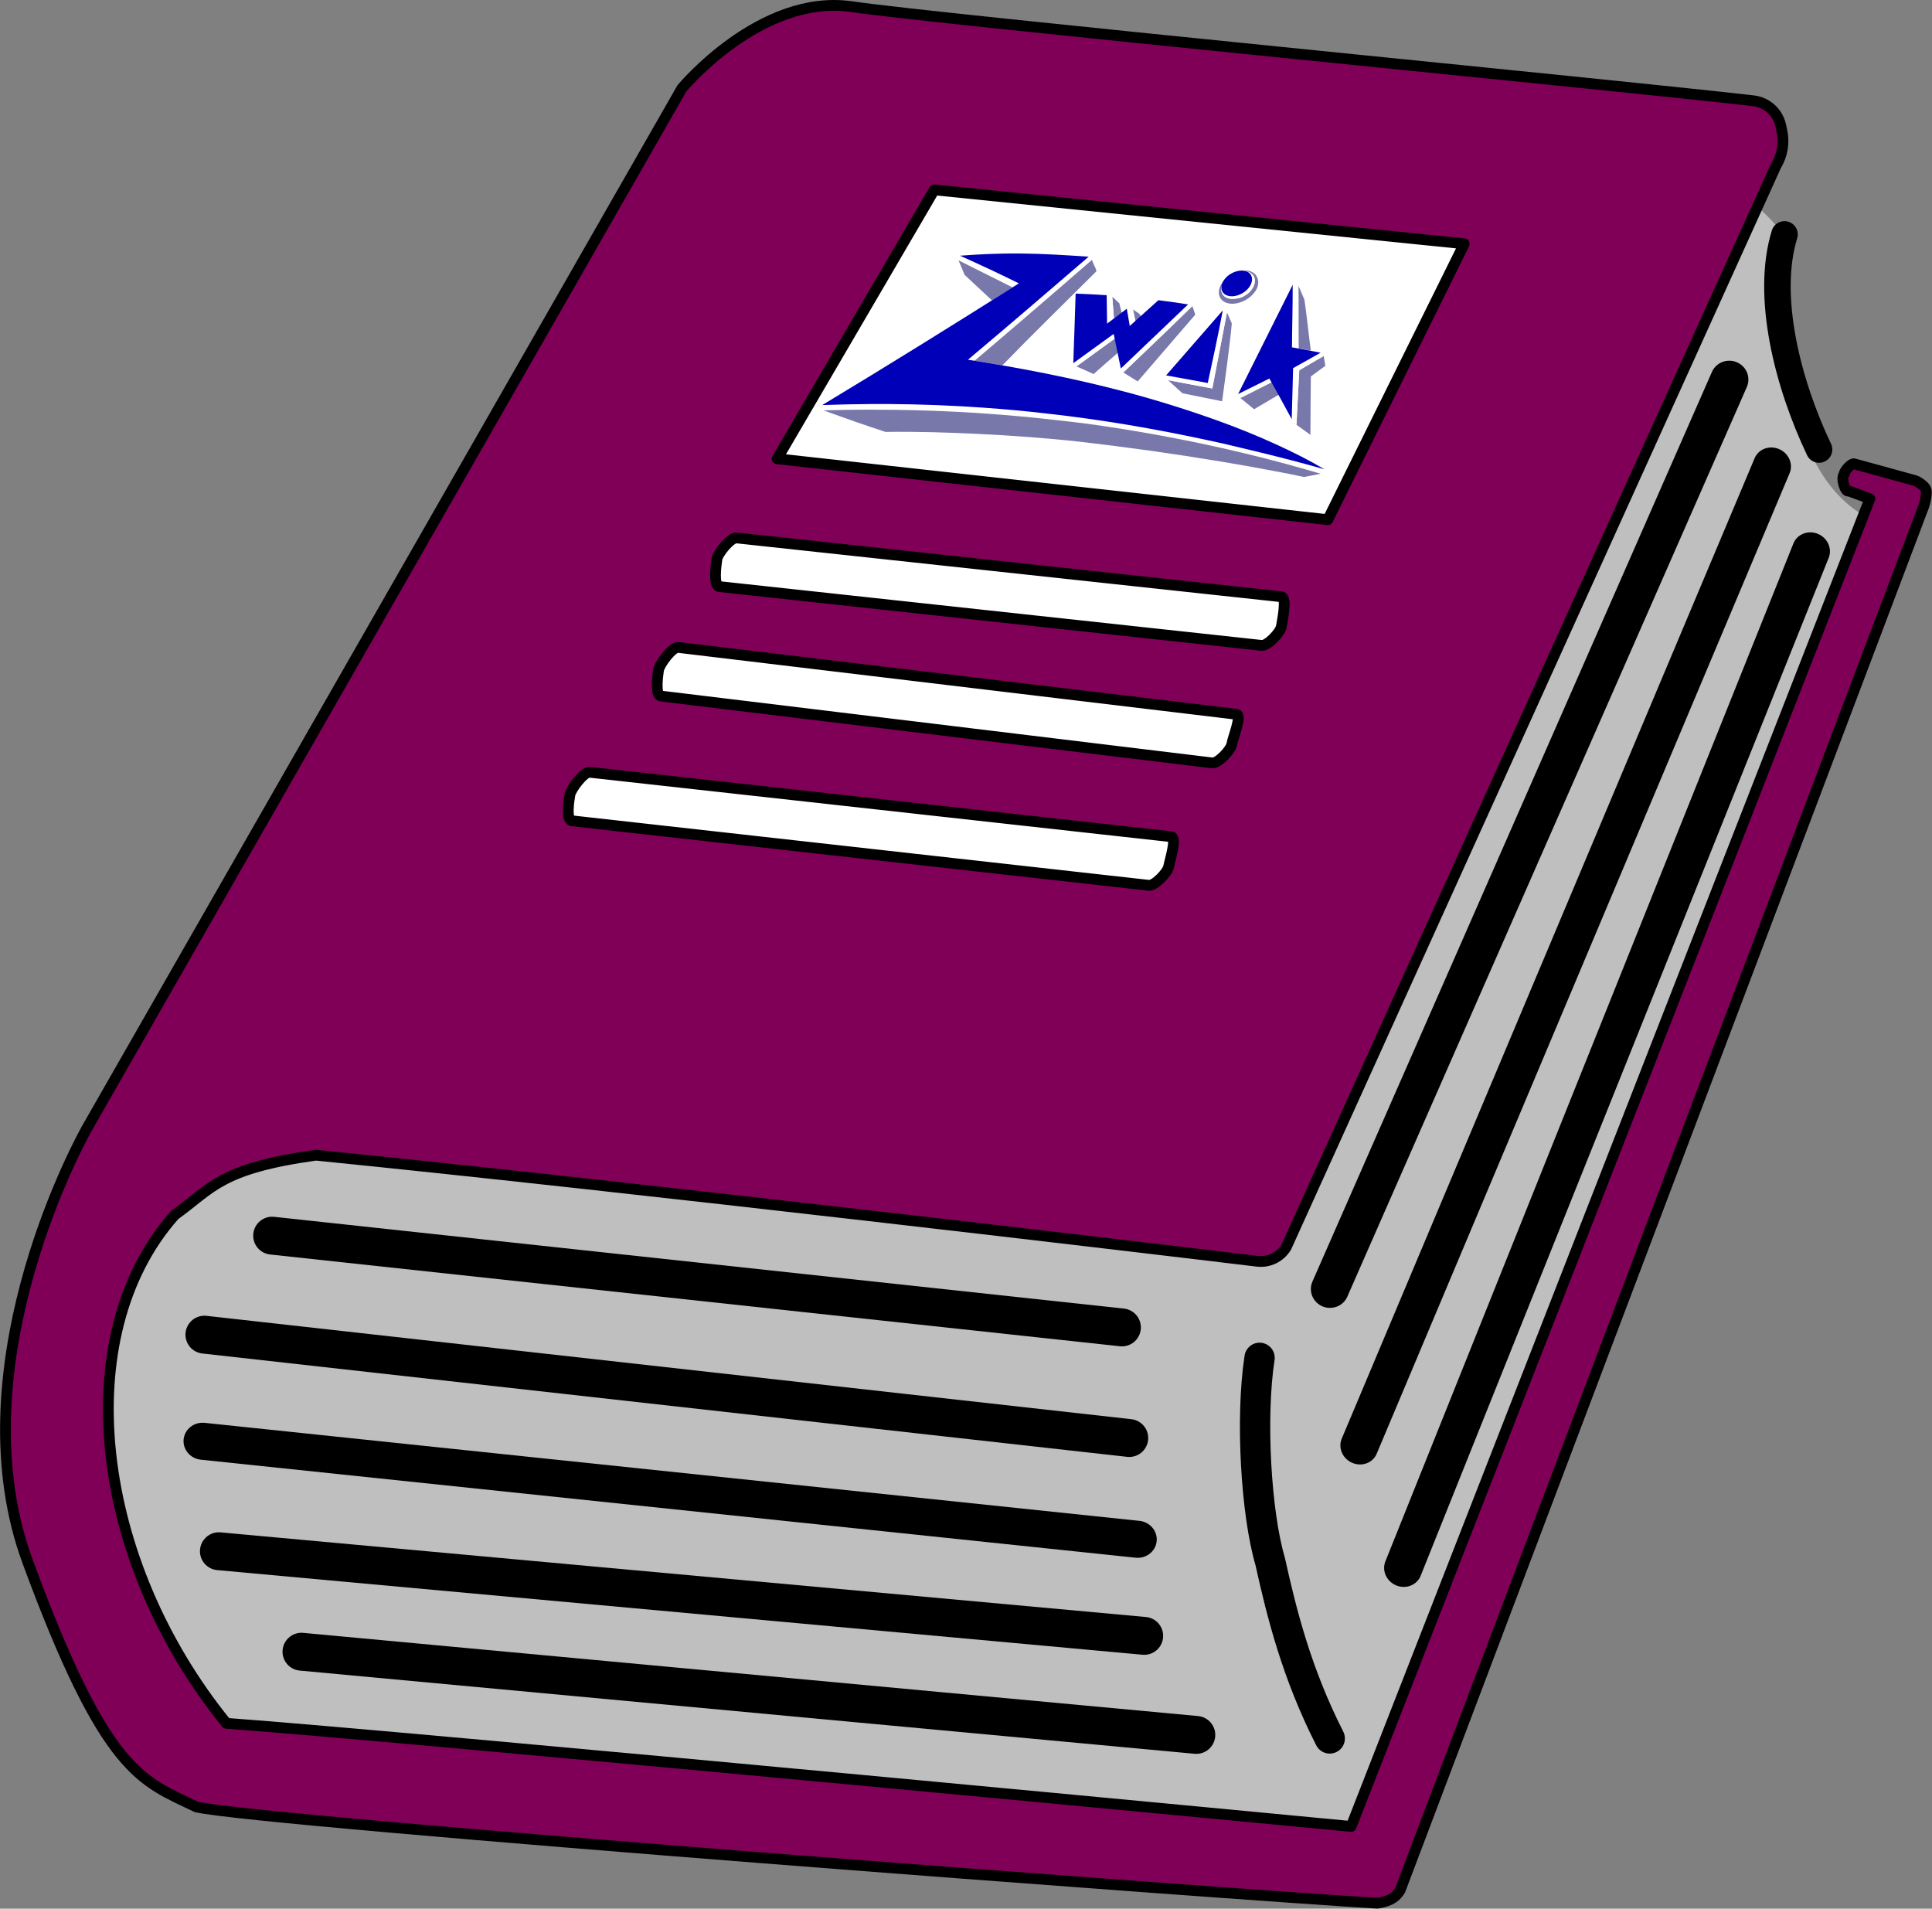 <svg xmlns="http://www.w3.org/2000/svg" xmlns:xlink="http://www.w3.org/1999/xlink" xmlns:serif="http://www.serif.com/" width="100%" height="100%" viewBox="0 0 2550 2519" xml:space="preserve" style="fill-rule:evenodd;clip-rule:evenodd;stroke-linecap:round;stroke-linejoin:round;stroke-miterlimit:1.5;"><rect x="0" y="0" width="2550" height="2519" fill="#808080" stroke="none"/>    <g transform="matrix(1,0,0,1,-29248.3,-17554.9)">        <g transform="matrix(1,0,0,1,13206.3,595.025)">            <g transform="matrix(1,0,0,1,605.162,-168.894)">                <g>                    <g>                        <g transform="matrix(1,0,0,1,-13947,-316.547)">                            <path d="M29559.2,18988.8L29435.5,19363.9L29674.9,19759L31167.5,19882.8L31862.4,18134.7C31740.9,18086.1 31727.5,17885.1 31741.7,17769.7C31733.4,17740.9 31711.8,17727.9 31703,17716.9L30509,17554L29559.2,18988.8Z" style="fill:rgb(191,191,191);"></path>                        </g>                        <g transform="matrix(1,0,0,1,-13206.3,-595.025)">                            <path d="M29852.8,17896.1L29207.4,19012L30174.8,19145.8L30701.7,17976.7L29852.8,17896.1Z" style="fill:white;stroke:rgb(0,149,255);stroke-width:23.59px;"></path>                        </g>                    </g>                    <g transform="matrix(1.121,0,0,1.121,-14639,-2288.65)">                        <g transform="matrix(0.481,0,0,0.163,14947.6,12877.6)">                            <g>                                <g id="path24906" transform="matrix(2.152,0,0,6.354,35338,49832.1)">                                    <path d="M-3520.71,-3243.81C-3523.21,-3244.5 -3526.01,-3244.45 -3528.59,-3244.27C-3528.12,-3244.25 -3527.66,-3244.22 -3527.2,-3244.2C-3526.78,-3244.15 -3526.35,-3244.09 -3525.93,-3244.04C-3525.2,-3243.93 -3524.49,-3243.74 -3523.79,-3243.5C-3523.39,-3243.37 -3522.99,-3243.23 -3522.59,-3243.09C-3522.41,-3243.03 -3522.24,-3242.97 -3522.06,-3242.91C-3521.56,-3242.71 -3521.05,-3242.49 -3520.57,-3242.24C-3519.81,-3241.83 -3519.09,-3241.34 -3518.43,-3240.78C-3517.78,-3240.2 -3517.21,-3239.53 -3516.67,-3238.85C-3513.79,-3235.18 -3514.58,-3229.43 -3516.72,-3225.61C-3517.06,-3225 -3517.4,-3224.39 -3517.77,-3223.8C-3518.48,-3222.66 -3519.33,-3221.6 -3520.24,-3220.61C-3522.14,-3218.55 -3524.37,-3216.95 -3526.77,-3215.52C-3529.97,-3213.59 -3533.71,-3212.66 -3537.4,-3212.32C-3539.03,-3212.17 -3540.74,-3212.07 -3542.36,-3212.25C-3543.98,-3212.44 -3545.58,-3212.85 -3547.04,-3213.56C-3548.02,-3214.03 -3548.93,-3214.63 -3549.74,-3215.36C-3553.97,-3219.21 -3553.68,-3225.34 -3551.18,-3230.08C-3549.98,-3232.14 -3548.61,-3234.06 -3547.02,-3235.85C-3548.2,-3234.73 -3549.43,-3233.67 -3550.51,-3232.44C-3551.72,-3231.04 -3552.71,-3229.47 -3553.58,-3227.84C-3553.58,-3227.84 -3553.58,-3227.84 -3553.58,-3227.84C-3556.03,-3223.18 -3556.88,-3217.33 -3553.83,-3212.73C-3553.27,-3211.88 -3552.6,-3211.11 -3551.85,-3210.43C-3550.89,-3209.58 -3549.8,-3208.87 -3548.63,-3208.32C-3546.88,-3207.49 -3544.97,-3207 -3543.05,-3206.78C-3543.05,-3206.78 -3543.05,-3206.78 -3543.05,-3206.78C-3538.22,-3206.23 -3533.27,-3207.29 -3528.84,-3209.18C-3522.28,-3211.99 -3516.21,-3216.86 -3512.88,-3223.25C-3512.88,-3223.25 -3512.88,-3223.25 -3512.88,-3223.25C-3510.16,-3228.5 -3510.09,-3235 -3514.09,-3239.63C-3514.86,-3240.52 -3515.75,-3241.31 -3516.72,-3241.96C-3517.94,-3242.78 -3519.29,-3243.4 -3520.71,-3243.81Z" style="fill:rgb(120,120,171);fill-rule:nonzero;"></path>                                </g>                                <g id="path24948" transform="matrix(2.152,0,0,6.354,35337.2,49826.9)">                                    <path d="M-3520.96,-3241.78C-3521.57,-3242.07 -3522.22,-3242.28 -3522.87,-3242.49C-3522.48,-3242.32 -3522.1,-3242.14 -3521.73,-3241.96C-3521.21,-3241.72 -3520.65,-3241.39 -3520.23,-3241.01C-3518.98,-3239.93 -3517.99,-3238.79 -3517.34,-3237.26C-3515.97,-3233.83 -3516.75,-3230.12 -3518.43,-3226.95C-3518.97,-3225.91 -3519.65,-3224.93 -3520.37,-3224.01C-3524.7,-3218.45 -3531.51,-3214.76 -3538.54,-3214.25C-3539.58,-3214.18 -3540.65,-3214.22 -3541.69,-3214.33C-3543.02,-3214.54 -3544.39,-3214.78 -3545.64,-3215.34C-3547.52,-3216.19 -3548.84,-3217.27 -3550.08,-3218.94C-3551.7,-3221.48 -3551.84,-3224.38 -3551.15,-3227.24C-3550.85,-3228.33 -3550.46,-3229.38 -3549.94,-3230.38C-3549.37,-3231.44 -3548.7,-3232.43 -3548.02,-3233.42C-3549.09,-3232.16 -3549.97,-3230.72 -3550.81,-3229.3C-3550.82,-3229.29 -3550.83,-3229.27 -3550.84,-3229.26C-3553.32,-3224.49 -3553.65,-3218.33 -3549.35,-3214.48C-3548.54,-3213.76 -3547.62,-3213.17 -3546.64,-3212.7C-3545.16,-3212.01 -3543.56,-3211.61 -3541.95,-3211.43C-3537.51,-3211.14 -3533.18,-3211.77 -3529.04,-3213.39C-3527.18,-3214.11 -3525.48,-3215.2 -3523.85,-3216.34C-3519.85,-3219.12 -3516.4,-3223.29 -3515.05,-3228.03C-3514.68,-3229.35 -3514.52,-3230.69 -3514.53,-3232.06C-3514.54,-3233.21 -3514.65,-3234.39 -3515.01,-3235.5C-3515.83,-3238.06 -3517.89,-3240.15 -3520.21,-3241.41C-3520.45,-3241.55 -3520.71,-3241.66 -3520.96,-3241.78Z" style="fill:white;fill-rule:nonzero;"></path>                                </g>                                <g transform="matrix(1.779,0,0,4.652,12478.2,16207.8)">                                    <path d="M8003.7,3005.35C8004.2,3008.1 8004.78,3010.84 8005.48,3013.55C8137.02,3009.28 8268.99,3017.71 8398.83,3039.31C8411.54,3041.42 8424.19,3043.82 8436.85,3046.18C8459.12,3050.35 8481.27,3055.1 8503.37,3060.03C8515.38,3062.72 8527.34,3065.6 8539.29,3068.5C8567.29,3075.31 8595.1,3082.88 8622.75,3090.99C8638.78,3095.69 8654.76,3100.61 8670.65,3105.76C8676.94,3107.8 8683.23,3109.83 8689.49,3111.97C8691.31,3109.68 8693.15,3107.42 8694.96,3105.12C8687.85,3102.91 8680.78,3100.59 8673.67,3098.39C8659.1,3093.89 8644.48,3089.55 8629.82,3085.34C8615.29,3081.16 8600.67,3077.34 8586.06,3073.44C8578.09,3071.31 8570.17,3068.94 8562.18,3066.87C8543.32,3061.97 8524.37,3057.44 8505.38,3053.05C8484.01,3048.1 8462.55,3043.51 8441.03,3039.26C8432.44,3037.57 8423.83,3035.98 8415.21,3034.39C8410.82,3033.58 8406.42,3032.82 8402.03,3032C8397.81,3031.22 8393.58,3030.55 8389.35,3029.8C8386.54,3029.3 8383.71,3028.87 8380.89,3028.38C8377.29,3027.76 8373.67,3027.23 8370.07,3026.63C8366.38,3026.02 8362.68,3025.49 8358.99,3024.91C8355.32,3024.32 8351.64,3023.82 8347.96,3023.26C8344.39,3022.72 8340.8,3022.25 8337.21,3021.73C8332.2,3020.99 8327.17,3020.39 8322.15,3019.7C8318.03,3019.13 8313.91,3018.63 8309.79,3018.11C8232.64,3008.28 8154.85,3003.47 8077.06,3003.69C8072.87,3003.7 8068.67,3003.73 8064.48,3003.77C8063.67,3003.78 8062.86,3003.78 8062.05,3003.79C8061.62,3003.8 8061.2,3003.8 8060.78,3003.81C8060.63,3003.81 8060.48,3003.81 8060.32,3003.81C8060.27,3003.82 8060.21,3003.82 8060.16,3003.82C8060.12,3003.82 8060.09,3003.82 8060.06,3003.82C8060.03,3003.82 8059.94,3003.82 8059.92,3003.82C8059.91,3003.82 8059.7,3003.82 8059.68,3003.82C8059.67,3003.82 8059.56,3003.82 8059.55,3003.82C8040.93,3004.05 8022.31,3004.55 8003.7,3005.35Z" style="fill:white;"></path>                                </g>                                <g transform="matrix(2.336,0,0,6.109,26929.1,32404.1)">                                    <path d="M190.925,-534.836C149.967,-494.714 108.868,-454.735 67.451,-415.085C73.113,-414.038 78.776,-413.002 84.438,-411.952C88.661,-411.169 92.861,-410.263 97.09,-409.514C129.456,-447.131 162.888,-483.807 195.815,-520.929C194.758,-525.725 191.996,-530.044 190.925,-534.836Z" style="fill:rgb(120,120,171);"></path>                                </g>                                <g transform="matrix(2.336,0,0,6.109,26929.1,32404.1)">                                    <path d="M51.238,-533.696C53.352,-527.978 55.47,-522.263 57.592,-516.548C67.144,-506.483 76.698,-496.419 86.252,-486.355C93.457,-491.481 100.655,-496.615 107.847,-501.757C88.987,-512.421 70.118,-523.067 51.238,-533.696Z" style="fill:rgb(120,120,171);"></path>                                </g>                                <g transform="matrix(2.336,0,0,5.187,26929.1,32068.3)">                                    <path d="M-90.245,-354.942C-78.857,-349.51 -67.498,-344.01 -56.046,-338.713C-45.863,-334.004 -35.596,-329.478 -25.33,-324.953C6.747,-325.54 38.877,-324.276 70.884,-322.223C106.702,-319.925 142.49,-316.512 178.009,-311.316C227.626,-303.758 276.999,-294.557 326.001,-283.703C344.27,-279.656 362.488,-275.378 380.634,-270.807C391.492,-268.072 402.355,-265.302 413.115,-262.198C418.967,-263.606 424.82,-265.046 430.614,-266.681C351.833,-297.799 269.897,-320.924 186.597,-336.205C184.607,-336.57 182.613,-336.911 180.618,-337.249C176.462,-337.954 172.281,-338.506 168.124,-339.209C149.657,-342.009 131.181,-344.785 112.63,-346.979C71.114,-351.889 29.37,-354.809 -12.429,-355.623C-31.081,-355.986 -49.742,-356.033 -68.394,-355.598C-75.679,-355.427 -82.963,-355.201 -90.245,-354.942Z" style="fill:rgb(120,120,171);"></path>                                </g>                                <g transform="matrix(1.779,0,0,4.652,12478.2,16207.8)">                                    <path d="M8193.34,2773.41C8192.65,2775.83 8191.97,2778.24 8191.28,2780.64C8216.07,2794.6 8240.85,2808.59 8265.62,2822.59C8268.52,2820.52 8271.42,2818.45 8274.32,2816.38C8247.76,2801.28 8220.72,2786.95 8193.34,2773.41Z" style="fill:white;"></path>                                </g>                                <g transform="matrix(1.779,0,0,4.652,12478.2,16207.8)">                                    <path d="M8370.35,2774.95C8371.81,2776.35 8373.26,2777.75 8374.72,2779.15C8321,2831.91 8266.95,2884.33 8212.57,2936.41C8209.8,2935.92 8207.04,2935.42 8204.27,2934.93C8259.98,2881.97 8315.34,2828.64 8370.35,2774.95Z" style="fill:white;"></path>                                </g>                                <g transform="matrix(2.336,0,0,6.109,26946.6,32404.1)">                                    <path d="M426.419,-420.634C427.007,-416.778 427.412,-412.897 428.145,-409.063C423.135,-404.753 417.887,-400.734 412.895,-396.4C412.583,-373.403 412.694,-350.403 412.474,-327.406C407.617,-331.381 402.692,-335.272 397.847,-339.261C398.779,-360.767 399.778,-382.269 400.767,-403.771C409.318,-409.391 417.812,-415.1 426.419,-420.634Z" style="fill:rgb(120,120,171);"></path>                                </g>                                <g transform="matrix(1.779,0,0,4.652,12495.7,16207.8)">                                    <path d="M8568.37,2994.57C8574.63,3000.33 8580.89,3006.09 8587.15,3011.85C8598.61,3004.27 8610.07,2996.67 8621.51,2989.06C8618.34,2982.61 8615.16,2976.16 8611.99,2969.7C8597.46,2978.02 8582.92,2986.31 8568.37,2994.57Z" style="fill:rgb(120,120,171);"></path>                                </g>                                <g transform="matrix(1.779,0,0,4.652,12495.7,16207.8)">                                    <path d="M8648.27,2820.54C8648.6,2852.81 8648.2,2885.08 8648.54,2917.35C8654.11,2918.42 8659.66,2919.63 8665.21,2920.79C8662.03,2894.34 8659.83,2867.78 8656.36,2841.37C8653.4,2834.53 8651.16,2827.41 8648.27,2820.54Z" style="fill:rgb(120,120,171);"></path>                                </g>                                <g transform="matrix(2.336,0,0,6.109,26946.6,32404.1)">                                    <path d="M423.112,-424.469C424.31,-423.272 425.382,-421.972 426.419,-420.635C417.812,-415.1 409.318,-409.392 400.767,-403.771C399.778,-382.269 398.779,-360.767 397.847,-339.262C396.198,-341.483 394.544,-343.701 392.887,-345.916C393.333,-366.034 393.832,-386.151 394.318,-406.268C403.881,-412.389 413.476,-418.462 423.112,-424.469Z" style="fill:white;"></path>                                </g>                                <g transform="matrix(2.336,0,0,6.109,26946.6,32404.1)">                                    <path d="M369.472,-394C370.183,-392.579 370.891,-391.157 371.598,-389.734C360.538,-383.401 349.466,-377.087 338.384,-370.793C337.853,-372.409 337.291,-374.018 336.669,-375.602C347.577,-381.783 358.507,-387.922 369.472,-394Z" style="fill:white;"></path>                                </g>                                <g transform="matrix(2.336,0,0,6.109,26946.6,32404.1)">                                    <path d="M393.866,-504.753C395.675,-504.347 397.437,-503.795 399.227,-503.318C399.575,-478.746 399.17,-454.17 399.436,-429.597C397.344,-430.043 395.235,-430.405 393.14,-430.837C393.257,-455.476 393.971,-480.112 393.866,-504.753" style="fill:white;"></path>                                </g>                                <g transform="matrix(2.336,0,0,6.109,26946.6,32404.1)">                                    <path d="M393.866,-504.753C374.807,-461.7 355.727,-418.656 336.67,-375.602C347.577,-381.783 358.508,-387.922 369.472,-394C377.476,-378.07 385.133,-361.968 392.887,-345.916C393.333,-366.034 393.832,-386.151 394.318,-406.268C403.882,-412.389 413.476,-418.462 423.112,-424.469C413.163,-426.782 403.17,-428.902 393.14,-430.837C393.258,-455.477 393.971,-480.112 393.866,-504.753Z" style="fill:rgb(0,0,184);"></path>                                </g>                                <g transform="matrix(1.779,0,0,4.652,12492.5,16207.8)">                                    <path d="M8431.33,2863.82C8428.17,2861.71 8425.41,2859.07 8422.22,2856.99C8423.69,2863.1 8424.36,2869.37 8425.81,2875.48C8428.27,2873 8430.73,2870.52 8433.19,2868.04C8432.39,2866.73 8432.15,2865.13 8431.33,2863.82Z" style="fill:rgb(120,120,171);"></path>                                </g>                                <g transform="matrix(1.779,0,0,4.652,12492.5,16207.8)">                                    <path d="M8508.04,2864.96C8506.64,2860.55 8505.41,2856.08 8504.01,2851.66C8472.66,2886.34 8440.88,2920.62 8409.01,2954.82C8415.66,2959.38 8422.26,2964.01 8428.81,2968.72C8455.29,2934.18 8481.66,2899.57 8508.04,2864.96Z" style="fill:rgb(120,120,171);"></path>                                </g>                                <g transform="matrix(1.779,0,0,4.652,12492.5,16207.8)">                                    <path d="M8402.09,2923.64C8400.8,2916.31 8399.51,2908.99 8398.19,2901.67C8380.35,2916.28 8362.5,2930.89 8344.63,2945.47C8352.51,2949.29 8360.34,2953.21 8368.11,2957.24C8379.35,2945.95 8390.7,2934.77 8402.09,2923.64Z" style="fill:rgb(120,120,171);"></path>                                </g>                                <g transform="matrix(1.779,0,0,4.652,12492.5,16207.8)">                                    <path d="M8403.48,2847.28C8399.96,2844.26 8397.37,2840.3 8393.81,2837.32C8394.69,2848.73 8395.34,2860.16 8396.17,2871.58C8399.7,2868.55 8403.29,2865.59 8406.82,2862.56C8405.72,2857.47 8404.6,2852.37 8403.48,2847.28Z" style="fill:rgb(120,120,171);"></path>                                </g>                                <g transform="matrix(1.779,0,0,4.652,12492.5,16207.8)">                                    <path d="M8387.03,2834.8C8387.25,2849.5 8387.43,2864.2 8387.58,2878.91C8390.42,2876.44 8393.33,2874.05 8396.17,2871.58C8395.34,2860.16 8394.69,2848.73 8393.81,2837.32C8391.6,2836.3 8389.32,2835.59 8387.03,2834.8Z" style="fill:white;"></path>                                </g>                                <g transform="matrix(1.779,0,0,4.652,12492.5,16207.8)">                                    <path d="M8414.71,2855.75C8417.25,2856.01 8419.73,2856.43 8422.22,2856.99C8423.69,2863.1 8424.36,2869.37 8425.81,2875.48C8423.48,2877.82 8421.14,2880.16 8418.81,2882.51C8417.47,2873.59 8416.1,2864.67 8414.71,2855.75Z" style="fill:white;"></path>                                </g>                                <g transform="matrix(1.779,0,0,4.652,12492.5,16207.8)">                                    <path d="M8499.09,2849.05C8500.71,2849.95 8502.36,2850.8 8504.01,2851.66C8472.7,2886.38 8440.69,2920.45 8409.01,2954.82C8408.18,2952.73 8407.35,2950.65 8406.52,2948.56C8437.43,2915.45 8468.24,2882.22 8499.09,2849.05Z" style="fill:white;"></path>                                </g>                                <g transform="matrix(2.336,0,0,6.109,26943.5,32404.1)">                                    <path d="M207.646,-446.742C208.032,-445.007 208.417,-443.272 208.8,-441.537C195.177,-430.455 181.659,-419.243 168.014,-408.188C167.092,-409.485 166.163,-410.777 165.298,-412.114C179.428,-423.639 193.539,-435.188 207.646,-446.742Z" style="fill:white;"></path>                                </g>                                <g transform="matrix(2.336,0,0,6.109,26943.5,32404.1)">                                    <path d="M165.298,-412.114C166.18,-439.541 167.044,-466.969 167.777,-494.401C178.628,-493.942 189.471,-493.298 200.299,-492.459C200.465,-481.264 200.602,-470.068 200.721,-458.872C207.606,-464.748 214.49,-470.626 221.375,-476.503C222.434,-469.715 223.474,-462.924 224.497,-456.131C234.491,-466.278 244.48,-476.432 254.472,-486.581C264.888,-485.119 275.276,-483.463 285.629,-481.61C262.137,-456.347 238.681,-431.049 215.141,-405.83C212.699,-419.477 210.211,-433.117 207.646,-446.742C193.539,-435.188 179.428,-423.639 165.298,-412.114Z" style="fill:rgb(0,0,184);"></path>                                </g>                                <g transform="matrix(2.336,0,0,6.109,26943.7,32403.3)">                                    <path d="M331.318,-459.017C330.274,-445.574 328.775,-432.165 327.273,-418.767C325.333,-401.478 323.293,-384.199 321.14,-366.935C307.276,-370.116 293.41,-373.294 279.543,-376.467C274.514,-381.627 269.486,-386.787 264.457,-391.947C279.934,-388.665 295.41,-385.378 310.885,-382.087C315.937,-412.106 321.068,-442.112 326.278,-472.104C327.944,-467.733 329.614,-463.363 331.312,-459.005L331.318,-459.017Z" style="fill:rgb(120,120,171);"></path>                                </g>                                <g transform="matrix(2.336,0,0,6.109,26943.7,32403.3)">                                    <path d="M321.874,-474.446C323.408,-473.821 324.868,-472.968 326.278,-472.106C321.068,-442.114 315.938,-412.108 310.886,-382.089C295.411,-385.379 279.935,-388.666 264.458,-391.949C263.802,-393.824 263.147,-395.7 262.492,-397.576C277.045,-394.585 291.597,-391.591 306.149,-388.593C311.621,-417.164 317.153,-445.755 321.88,-474.46" style="fill:white;"></path>                                </g>                                <g transform="matrix(2.336,0,0,6.109,26943.7,32403.3)">                                    <path d="M321.874,-474.447C302.074,-448.822 282.311,-423.167 262.485,-397.562C277.039,-394.571 291.591,-391.576 306.143,-388.579C311.615,-417.15 317.147,-445.741 321.874,-474.447Z" style="fill:rgb(0,0,184);"></path>                                </g>                                <g transform="matrix(2.336,0,0,6.109,26930.2,32405.4)">                                    <path d="M52.326,-539.417C73.105,-541.169 93.936,-542.231 114.793,-542.043C138.941,-541.825 163.046,-540.077 187.116,-538.247C145.135,-497.459 103.113,-456.711 60.648,-416.426C115.524,-406.737 170.091,-394.86 223.543,-379.026C257.595,-368.94 291.108,-357.143 323.992,-343.73C344.591,-335.328 364.826,-326.003 384.584,-315.778C401.61,-306.966 418.358,-297.501 434.295,-286.827C411.845,-294.067 389.204,-300.707 366.453,-306.936C359.932,-308.721 353.385,-310.405 346.879,-312.24C335.608,-315.462 324.223,-318.269 312.837,-321.049C257.123,-334.652 200.738,-345.606 143.817,-352.721C121.427,-355.694 98.948,-357.978 76.434,-359.766C43.612,-362.372 10.698,-363.817 -22.226,-364.053C-28.679,-364.099 -35.132,-364.092 -41.585,-364.045C-58.423,-363.924 -75.258,-363.501 -92.082,-362.801C-22.812,-409.931 45.818,-457.998 113.988,-506.703C104.8,-511.766 95.628,-516.86 86.368,-521.792C75.09,-527.799 63.704,-533.601 52.326,-539.417Z" style="fill:rgb(0,0,184);"></path>                                </g>                                <g id="ellipse24884" transform="matrix(2.177,0,0,6.664,35427.3,50857.8)">                                    <path d="M-3528.34,-3247.26C-3526.82,-3247.1 -3525.3,-3246.73 -3523.91,-3246.07C-3523.03,-3245.66 -3522.21,-3245.14 -3521.49,-3244.5C-3517.73,-3241.16 -3518.08,-3235.85 -3520.3,-3231.74C-3523.43,-3225.94 -3529.59,-3221.85 -3535.87,-3220.22C-3538.31,-3219.59 -3540.86,-3219.32 -3543.37,-3219.59C-3544.95,-3219.76 -3546.53,-3220.16 -3547.96,-3220.87C-3548.83,-3221.29 -3549.64,-3221.83 -3550.35,-3222.48C-3554,-3225.83 -3553.62,-3231.06 -3551.41,-3235.11C-3548.29,-3240.83 -3542.22,-3244.89 -3536.02,-3246.56C-3533.53,-3247.24 -3530.91,-3247.54 -3528.34,-3247.26Z" style="fill:rgb(0,0,184);"></path>                                </g>                            </g>                        </g>                    </g>                </g>                <g transform="matrix(1,0,0,1,118.223,-1719.01)">                    <path d="M15588.4,20609.2L16809.1,20745.6" style="fill:none;stroke:black;stroke-width:50px;"></path>                </g>                <g transform="matrix(1,0,0,1,199.829,-1859.47)">                    <path d="M15596.2,20619L16717.8,20740.1" style="fill:none;stroke:black;stroke-width:50px;"></path>                </g>                <g transform="matrix(1.037,0.004,0.004,1,-500.407,-1813.61)">                    <path d="M15546.5,20782.3L16735.8,20906.9" style="fill:none;stroke:black;stroke-width:48.91px;"></path>                </g>                <g transform="matrix(1,0,0,1,184.647,-1719.19)">                    <path d="M15541.1,20895.2L16762.4,21006.9" style="fill:none;stroke:black;stroke-width:50px;"></path>                </g>                <g transform="matrix(1,0,0,1,196.034,-1739.58)">                    <path d="M15638.7,21048.2L16819.8,21158" style="fill:none;stroke:black;stroke-width:50px;"></path>                </g>                <g transform="matrix(1.001,0.003,0.002,0.988,172.151,-1717.96)">                    <path d="M17490.7,19529.4L16961.5,20746.1" style="fill:none;stroke:black;stroke-width:50.14px;"></path>                </g>                <g transform="matrix(0.989,0.022,0.022,0.958,-61.871,-1338.36)">                    <path d="M17602,19514.1L17020.6,20878.2" style="fill:none;stroke:black;stroke-width:50.24px;"></path>                </g>                <g transform="matrix(0.991,0.02,0.02,0.959,-50.72,-1367.18)">                    <path d="M17643.2,19676.5L17071.2,21089.4" style="fill:none;stroke:black;stroke-width:50.27px;"></path>                </g>                <g transform="matrix(1,0,0,1,2804.52,-1374.43)">                    <path d="M14294.8,20295.2C14282.6,20374.5 14290.2,20500.6 14308.7,20563.5C14324.1,20633.1 14343.9,20711.9 14387.4,20797.5" style="fill:none;stroke:black;stroke-width:40px;"></path>                </g>                <g transform="matrix(1,0,0,1,2789.36,-1443.77)">                    <path d="M15002.8,18881.9C14977.6,18963.6 15007,19078.8 15048.4,19165.8" style="fill:none;stroke:black;stroke-width:35px;"></path>                </g>                <g transform="matrix(1,0,0,1,-8409.51,-124.889)">                    <path d="M26198.1,17425.8C26201.7,17441.8 26199,17458.5 26190.4,17472.5L25544,18899.7C25535.9,18912.9 25520.9,18920.1 25505.6,18918.2C25368,18901.5 24685,18820.5 24263.3,18778.2C24136.2,18795.9 24126.5,18821.6 24076.9,18857.2C23934.6,19017.4 23971.7,19314.5 24145.2,19528C24389.8,19545.8 25629.7,19664.1 25629.7,19664.1L26314.4,17911.8L26286.2,17901.5C26282.5,17904.5 26274.9,17884.1 26281,17878.8C26278.4,17879.5 26287.1,17866.2 26293.2,17865.7L26373.3,17887.7C26377.5,17888.7 26385.8,17894.6 26387.9,17898.5C26391.1,17904.5 26385.9,17922 26383.9,17925.9L25694.5,19747.9C25687.4,19760.3 25676.2,19763.5 25664.3,19765.4C25492.7,19755.5 24191,19658.1 24105.6,19638.4C24033.7,19603.5 23986.4,19596.1 23882.8,19314.5C23792.1,19068.2 23938.7,18779.4 23967.3,18731.8L24746.4,17370.2C24746.4,17370.2 24850.6,17244.7 24970.7,17262.5C25079.2,17278.6 25983.8,17366.1 26160.8,17386.7C26178.4,17388.8 26192.7,17401.7 26196.6,17418.9C26197.1,17421.2 26197.6,17423.5 26198.1,17425.8ZM24718.7,18172.3L25446.2,18260.5C25454,18261.6 25471.2,18243.2 25472.3,18235.4C25473.4,18227.6 25486,18197.4 25478.2,18196.3L24741.6,18108.1C24733.9,18107 24716.6,18130.4 24715.5,18138.2C24714.4,18146 24710.9,18171.2 24718.7,18172.3ZM24795.6,18027.8L25511.4,18105.4C25519.2,18106.5 25536.5,18088.2 25537.6,18080.4C25538.8,18072.6 25545.4,18042.3 25537.6,18041.2L24818.8,17963.6C24811,17962.5 24793.7,17983.8 24792.6,17991.6C24791.4,17999.4 24787.8,18026.7 24795.6,18027.8ZM25079.5,17504.2L24872.1,17859.1L25598.9,17939.5L25779,17575.4L25079.5,17504.2ZM24601.1,18336.9L25362.3,18422C25370,18423.4 25387.4,18405.2 25388.8,18397.5C25390.2,18389.7 25400,18359.3 25392.3,18357.9L24625.1,18272.9C24617.4,18271.5 24600,18294.7 24598.6,18302.4C24597.2,18310.1 24593.3,18335.6 24601.1,18336.9Z" style="fill:rgb(128,0,88);stroke:black;stroke-width:14.21px;"></path>                </g>            </g>        </g>    </g></svg>